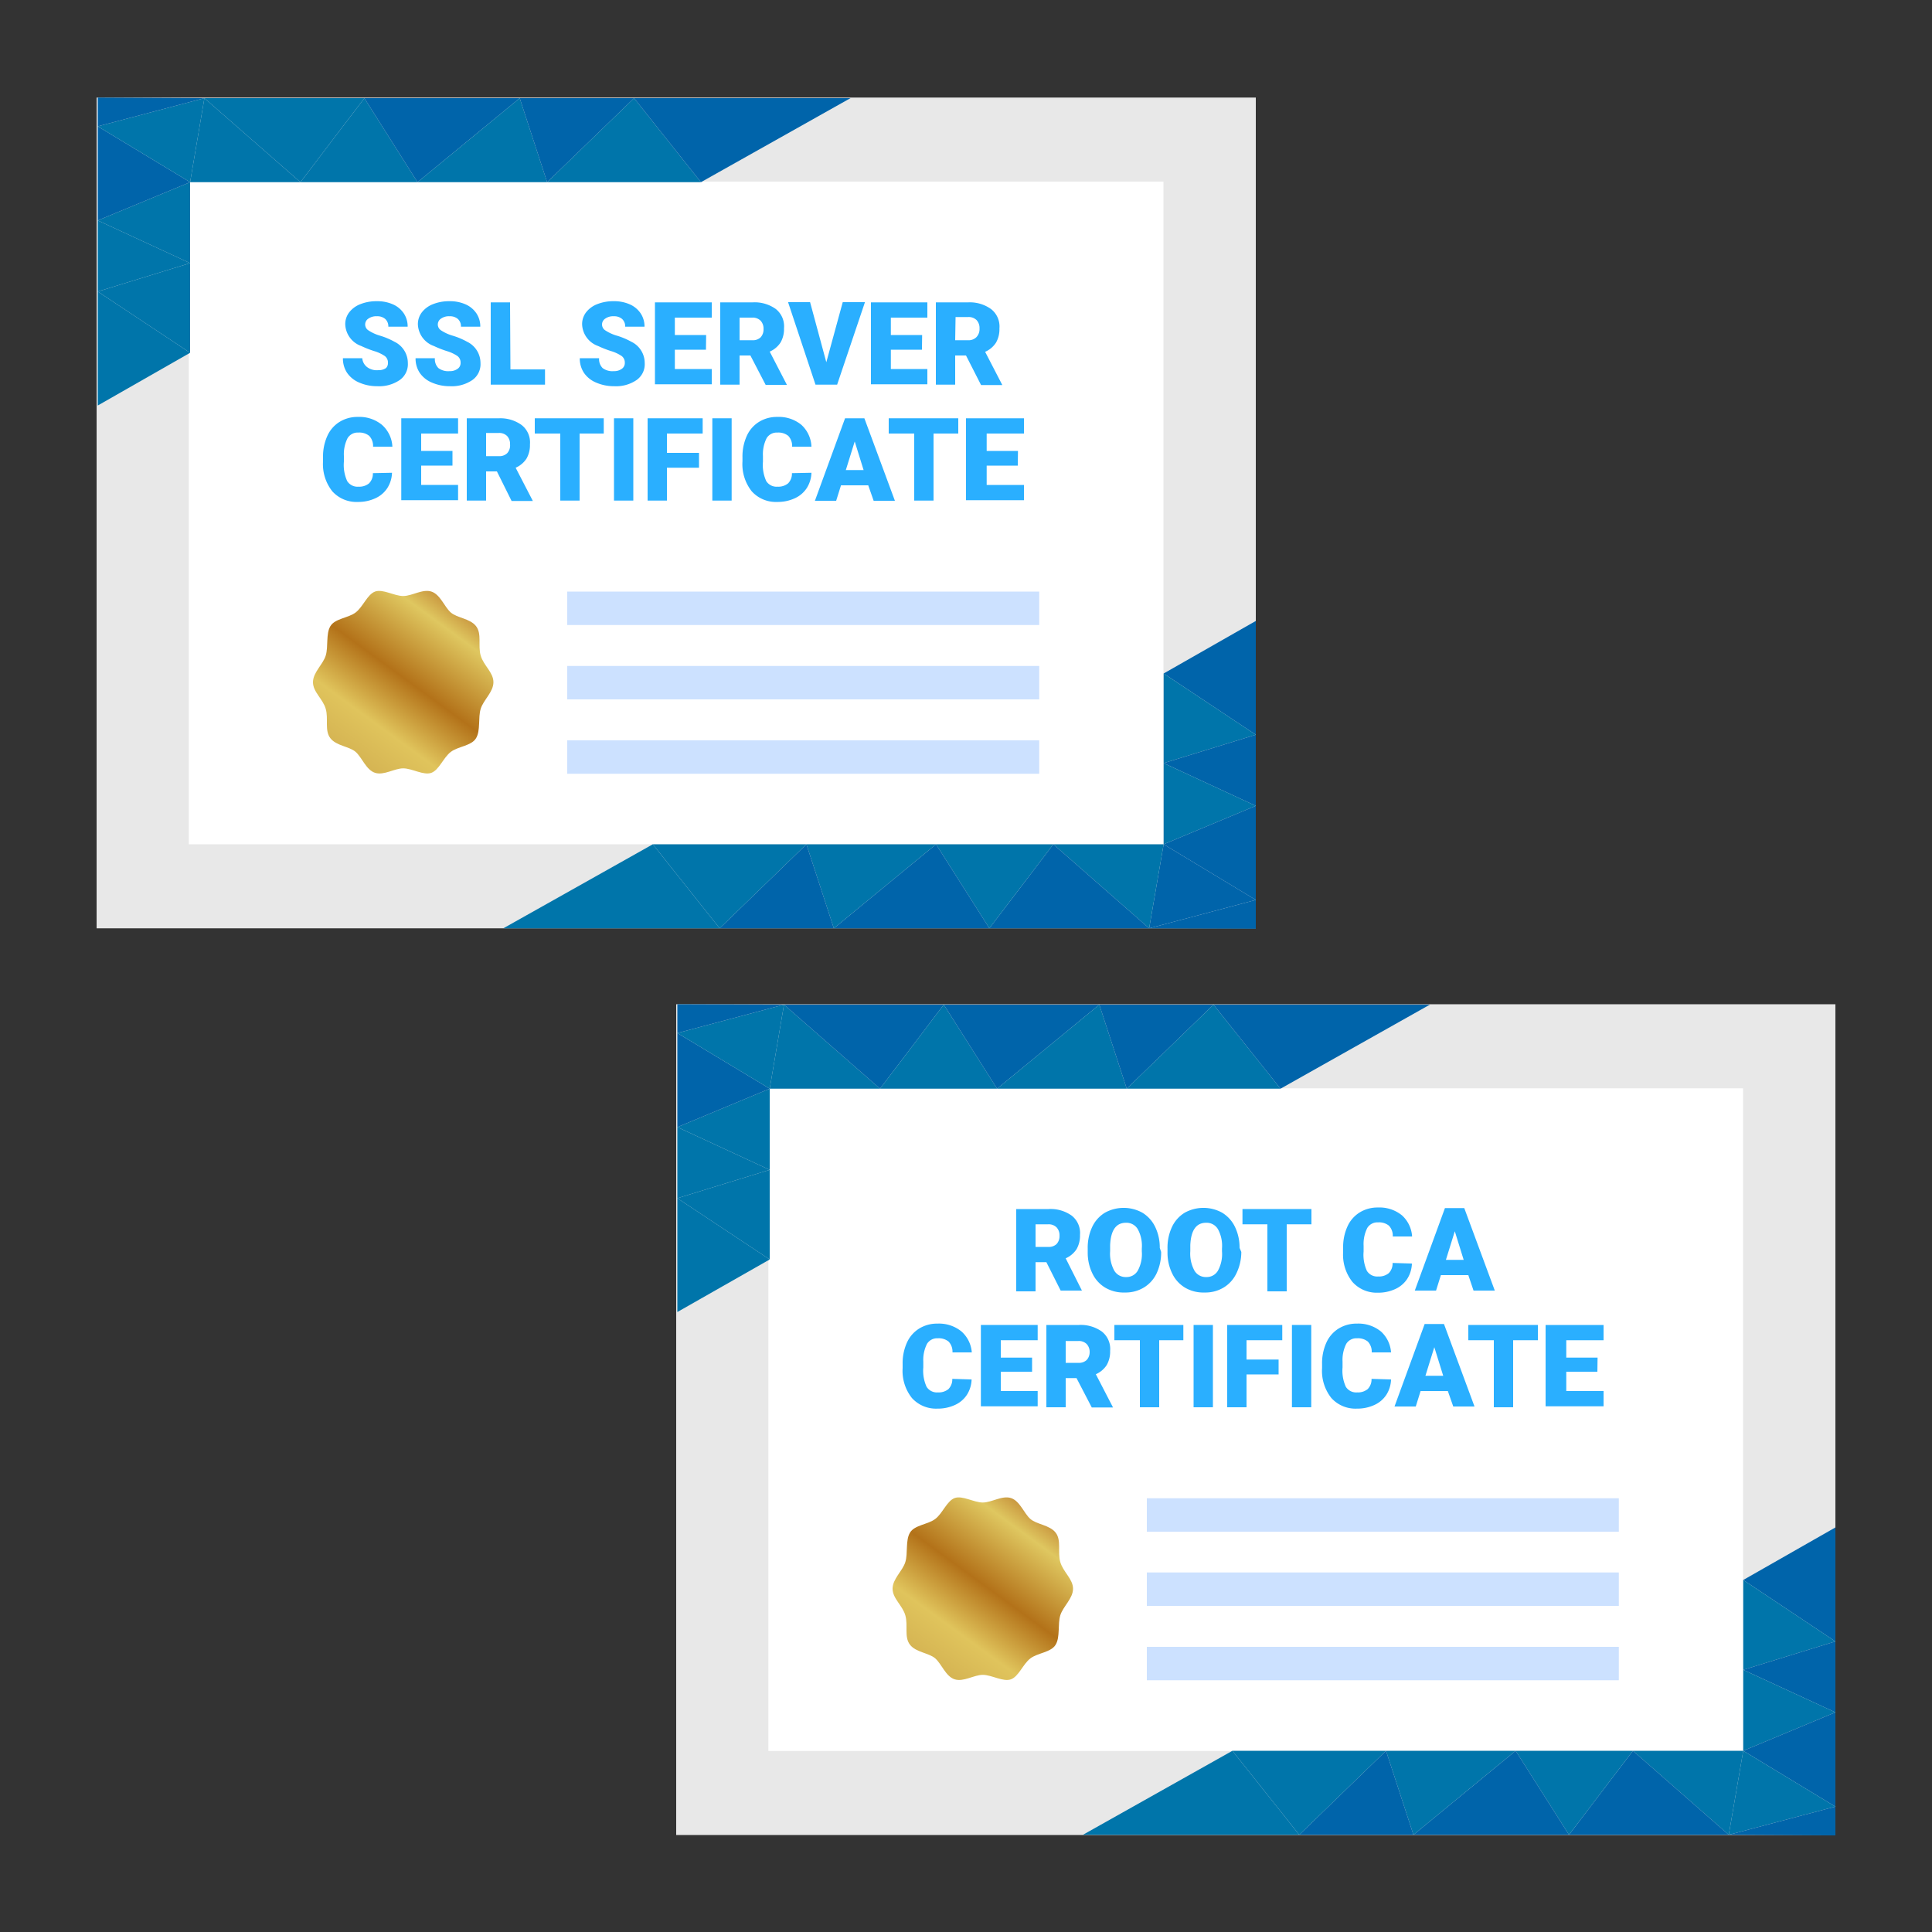 <?xml version="1.0" encoding="UTF-8" standalone="no"?>
<svg
   xmlns:dc="http://purl.org/dc/elements/1.1/"
   xmlns:cc="http://creativecommons.org/ns#"
   xmlns:rdf="http://www.w3.org/1999/02/22-rdf-syntax-ns#"
   xmlns:svg="http://www.w3.org/2000/svg"
   xmlns="http://www.w3.org/2000/svg"
   xmlns:xlink="http://www.w3.org/1999/xlink"
   xmlns:sodipodi="http://sodipodi.sourceforge.net/DTD/sodipodi-0.dtd"
   xmlns:inkscape="http://www.inkscape.org/namespaces/inkscape"
   id="레이어_1"
   data-name="레이어 1"
   viewBox="0 0 100 100"
   version="1.1"
   sodipodi:docname="tools_icon_1.svg"
   inkscape:version="0.92.4 (5da689c313, 2019-01-14)">
  <rect x="0" y="0" width="100" height="100" fill="#333333" stroke="none"/>
  <sodipodi:namedview
     pagecolor="#ffffff"
     bordercolor="#666666"
     borderopacity="1"
     objecttolerance="10"
     gridtolerance="10"
     guidetolerance="10"
     inkscape:pageopacity="0"
     inkscape:pageshadow="2"
     inkscape:window-width="1915"
     inkscape:window-height="1149"
     id="namedview243"
     showgrid="false"
     inkscape:zoom="13.350176"
     inkscape:cx="53.771752"
     inkscape:cy="62.207972"
     inkscape:window-x="3646"
     inkscape:window-y="469"
     inkscape:window-maximized="0"
     inkscape:current-layer="레이어_1" />
  <defs
     id="defs16">
    <style
       id="style2">.cls-1{fill:#e8e8e8;}.cls-2{fill:#fff;}.cls-3{fill:#e54c4c;}.cls-4{fill:#d81f26;}.cls-5{fill:#e21e26;}.cls-6{fill:#da1f26;}.cls-7{fill:#e01f26;}.cls-8{fill:#c42027;}.cls-9{fill:#c72127;}.cls-10{fill:#bd2026;}.cls-11{fill:#d12027;}.cls-12{fill:#c82127;}.cls-13{fill:#b62025;}.cls-14{fill:#ba2026;}.cls-15{fill:#a81f22;}.cls-16{fill:#b82025;}.cls-17{opacity:0.3;}.cls-18{fill:url(#무제_그라디언트_2);}.cls-19{fill:url(#무제_그라디언트_2-2);}</style>
    <linearGradient
       id="무제_그라디언트_2"
       x1="23.85"
       y1="31.17"
       x2="17.82"
       y2="39.42"
       gradientUnits="userSpaceOnUse">
      <stop
         offset="0.03"
         stop-color="#c8953e"
         id="stop4" />
      <stop
         offset="0.15"
         stop-color="#dfc760"
         id="stop6" />
      <stop
         offset="0.48"
         stop-color="#b37219"
         id="stop8" />
      <stop
         offset="0.75"
         stop-color="#e0c45c"
         id="stop10" />
      <stop
         offset="1"
         stop-color="#d3b151"
         id="stop12" />
    </linearGradient>
    <linearGradient
       id="무제_그라디언트_2-2"
       x1="53.85"
       y1="78.1"
       x2="47.82"
       y2="86.35"
       xlink:href="#무제_그라디언트_2" />
  </defs>
  <title
     id="title18">TOOLS_ICON_1</title>
  <rect
     class="cls-1"
     x="5"
     y="5.05"
     width="60"
     height="43"
     id="rect20" />
  <rect
     class="cls-2"
     x="9.77"
     y="9.4"
     width="50.45"
     height="34.3"
     id="rect22" />
  <path
     class="cls-3"
     d="M20.08,18.78a.42.42,0,0,0-.16-.35,2,2,0,0,0-.56-.26,5.38,5.38,0,0,1-.66-.26,1.24,1.24,0,0,1-.83-1.12,1,1,0,0,1,.21-.63,1.34,1.34,0,0,1,.58-.42,2.27,2.27,0,0,1,.85-.15,2,2,0,0,1,.82.16,1.31,1.31,0,0,1,.57.47,1.22,1.22,0,0,1,.2.69h-1a.52.52,0,0,0-.16-.4.62.62,0,0,0-.43-.14.7.7,0,0,0-.44.12.36.36,0,0,0,0,.61,2.22,2.22,0,0,0,.62.28,3.79,3.79,0,0,1,.73.31,1.22,1.22,0,0,1,.69,1.1,1,1,0,0,1-.42.88,1.88,1.88,0,0,1-1.16.32,2.3,2.3,0,0,1-.94-.19,1.42,1.42,0,0,1-.63-.51,1.33,1.33,0,0,1-.21-.75h1A.65.65,0,0,0,19,19a.84.84,0,0,0,.58.16.66.66,0,0,0,.4-.11A.36.36,0,0,0,20.08,18.78Z"
     id="path24"
     style="fill:#2aafff;fill-opacity:1" />
  <path
     class="cls-3"
     d="M23.84,18.78a.42.42,0,0,0-.16-.35,2,2,0,0,0-.56-.26,5.38,5.38,0,0,1-.66-.26,1.24,1.24,0,0,1-.83-1.12,1,1,0,0,1,.21-.63,1.34,1.34,0,0,1,.58-.42,2.27,2.27,0,0,1,.85-.15,2,2,0,0,1,.82.16,1.31,1.31,0,0,1,.57.47,1.22,1.22,0,0,1,.2.69h-1a.52.52,0,0,0-.16-.4.62.62,0,0,0-.43-.14.7.7,0,0,0-.44.12.36.36,0,0,0,0,.61,2.22,2.22,0,0,0,.62.28,3.79,3.79,0,0,1,.73.31,1.22,1.22,0,0,1,.69,1.1,1,1,0,0,1-.42.88,1.88,1.88,0,0,1-1.16.32,2.3,2.3,0,0,1-.94-.19,1.42,1.42,0,0,1-.63-.51,1.33,1.33,0,0,1-.21-.75h1a.65.65,0,0,0,.18.51.84.84,0,0,0,.58.16.66.66,0,0,0,.4-.11A.36.36,0,0,0,23.84,18.78Z"
     id="path26"
     style="fill:#2aafff;fill-opacity:1" />
  <path
     class="cls-3"
     d="M26.42,19.12h1.79v.79H25.4V15.65h1Z"
     id="path28"
     style="fill:#2aafff;fill-opacity:1" />
  <path
     class="cls-3"
     d="M32.34,18.78a.42.42,0,0,0-.16-.35,2,2,0,0,0-.56-.26,5.38,5.38,0,0,1-.66-.26,1.24,1.24,0,0,1-.83-1.12,1,1,0,0,1,.21-.63,1.34,1.34,0,0,1,.58-.42,2.27,2.27,0,0,1,.85-.15,2,2,0,0,1,.82.16,1.31,1.31,0,0,1,.57.47,1.22,1.22,0,0,1,.2.69h-1a.52.52,0,0,0-.16-.4.62.62,0,0,0-.43-.14.7.7,0,0,0-.44.12.36.36,0,0,0,0,.61,2.22,2.22,0,0,0,.62.28,3.79,3.79,0,0,1,.73.31,1.22,1.22,0,0,1,.69,1.1,1,1,0,0,1-.42.88,1.88,1.88,0,0,1-1.16.32,2.3,2.3,0,0,1-.94-.19,1.42,1.42,0,0,1-.63-.51,1.33,1.33,0,0,1-.21-.75h1a.65.65,0,0,0,.18.51.84.84,0,0,0,.58.16.66.66,0,0,0,.4-.11A.36.36,0,0,0,32.34,18.78Z"
     id="path30"
     style="fill:#2aafff;fill-opacity:1" />
  <path
     class="cls-3"
     d="M36.54,18.1H34.93v1h1.91v.79H33.9V15.65h2.94v.79H34.93v.9h1.62Z"
     id="path32"
     style="fill:#2aafff;fill-opacity:1" />
  <path
     class="cls-3"
     d="M38.84,18.4h-.56v1.51h-1V15.65h1.68a1.88,1.88,0,0,1,1.19.34,1.14,1.14,0,0,1,.43,1,1.39,1.39,0,0,1-.18.74,1.28,1.28,0,0,1-.56.47l.89,1.72v0h-1.1Zm-.56-.79h.65a.58.58,0,0,0,.44-.15.6.6,0,0,0,.15-.43.6.6,0,0,0-.15-.43.58.58,0,0,0-.44-.16h-.65Z"
     id="path34"
     style="fill:#2aafff;fill-opacity:1" />
  <path
     class="cls-3"
     d="M42.77,18.75l.85-3.11h1.15l-1.44,4.27H42.21l-1.42-4.27h1.14Z"
     id="path36"
     style="fill:#2aafff;fill-opacity:1" />
  <path
     class="cls-3"
     d="M47.72,18.1H46.11v1H48v.79H45.08V15.65H48v.79H46.11v.9h1.62Z"
     id="path38"
     style="fill:#2aafff;fill-opacity:1" />
  <path
     class="cls-3"
     d="M50,18.4h-.56v1.51h-1V15.65h1.68A1.88,1.88,0,0,1,51.3,16a1.14,1.14,0,0,1,.43,1,1.39,1.39,0,0,1-.18.74,1.28,1.28,0,0,1-.56.47l.89,1.72v0h-1.1Zm-.56-.79h.65a.58.58,0,0,0,.44-.15A.6.6,0,0,0,50.7,17a.6.6,0,0,0-.15-.43.58.58,0,0,0-.44-.16h-.65Z"
     id="path40"
     style="fill:#2aafff;fill-opacity:1" />
  <path
     class="cls-3"
     d="M20.29,24.47a1.56,1.56,0,0,1-.24.79,1.45,1.45,0,0,1-.62.53,2.1,2.1,0,0,1-.91.19,1.68,1.68,0,0,1-1.32-.55,2.26,2.26,0,0,1-.48-1.55v-.21a2.58,2.58,0,0,1,.22-1.1,1.65,1.65,0,0,1,.63-.73,1.75,1.75,0,0,1,.95-.26,1.84,1.84,0,0,1,1.25.41,1.61,1.61,0,0,1,.54,1.13h-1a.76.76,0,0,0-.2-.56.81.81,0,0,0-.56-.17.61.61,0,0,0-.56.29,1.85,1.85,0,0,0-.19.92v.3a2,2,0,0,0,.17,1,.63.63,0,0,0,.59.29.79.79,0,0,0,.54-.17.71.71,0,0,0,.2-.53Z"
     id="path42"
     style="fill:#2aafff;fill-opacity:1" />
  <path
     class="cls-3"
     d="M23.42,24.1H21.8v1h1.91v.79H20.77V21.65h2.94v.79H21.8v.9h1.62Z"
     id="path44"
     style="fill:#2aafff;fill-opacity:1" />
  <path
     class="cls-3"
     d="M25.72,24.4h-.56v1.51h-1V21.65h1.68A1.88,1.88,0,0,1,27,22a1.14,1.14,0,0,1,.43,1,1.39,1.39,0,0,1-.18.74,1.28,1.28,0,0,1-.56.47l.89,1.72v0h-1.1Zm-.56-.79h.65a.58.58,0,0,0,.44-.15A.6.6,0,0,0,26.4,23a.6.6,0,0,0-.15-.43.58.58,0,0,0-.44-.16h-.65Z"
     id="path46"
     style="fill:#2aafff;fill-opacity:1" />
  <path
     class="cls-3"
     d="M31.25,22.44H30v3.47h-1V22.44H27.68v-.79h3.57Z"
     id="path48"
     style="fill:#2aafff;fill-opacity:1" />
  <path
     class="cls-3"
     d="M32.78,25.91h-1V21.65h1Z"
     id="path50"
     style="fill:#2aafff;fill-opacity:1" />
  <path
     class="cls-3"
     d="M36.18,24.21H34.52v1.7h-1V21.65h2.85v.79H34.52v1h1.66Z"
     id="path52"
     style="fill:#2aafff;fill-opacity:1" />
  <path
     class="cls-3"
     d="M37.87,25.91h-1V21.65h1Z"
     id="path54"
     style="fill:#2aafff;fill-opacity:1" />
  <path
     class="cls-3"
     d="M42,24.47a1.56,1.56,0,0,1-.24.79,1.45,1.45,0,0,1-.62.53,2.1,2.1,0,0,1-.91.19,1.68,1.68,0,0,1-1.32-.55,2.26,2.26,0,0,1-.48-1.55v-.21a2.58,2.58,0,0,1,.22-1.1,1.65,1.65,0,0,1,.63-.73,1.75,1.75,0,0,1,.95-.26,1.84,1.84,0,0,1,1.25.41A1.61,1.61,0,0,1,42,23.12H41a.76.76,0,0,0-.2-.56.81.81,0,0,0-.56-.17.61.61,0,0,0-.56.29,1.85,1.85,0,0,0-.19.92v.3a2,2,0,0,0,.17,1,.63.63,0,0,0,.59.29.79.79,0,0,0,.54-.17.71.71,0,0,0,.2-.53Z"
     id="path56"
     style="fill:#2aafff;fill-opacity:1" />
  <path
     class="cls-3"
     d="M44.94,25.12H43.53l-.25.8h-1.1l1.56-4.27h1l1.58,4.27h-1.1Zm-1.16-.79h.92l-.46-1.48Z"
     id="path58"
     style="fill:#2aafff;fill-opacity:1" />
  <path
     class="cls-3"
     d="M49.6,22.44H48.32v3.47h-1V22.44H46v-.79H49.6Z"
     id="path60"
     style="fill:#2aafff;fill-opacity:1" />
  <path
     class="cls-3"
     d="M52.68,24.1H51.07v1H53v.79H50V21.65H53v.79H51.07v.9h1.62Z"
     id="path62"
     style="fill:#2aafff;fill-opacity:1" />
  <polygon
     class="cls-4"
     points="65 32.14 60.23 34.86 65 38.03 65 32.14"
     id="polygon64"
     style="fill:#0064aa;fill-opacity:1" />
  <polygon
     class="cls-5"
     points="60.23 34.86 60.23 39.5 65 38.03 60.23 34.86"
     id="polygon66"
     style="fill:#0075aa;fill-opacity:1" />
  <polygon
     class="cls-6"
     points="65 38.03 65 41.71 60.23 39.5 65 38.03"
     id="polygon68"
     style="fill:#0064aa;fill-opacity:1" />
  <polygon
     class="cls-7"
     points="65 41.71 60.23 43.7 60.23 39.5 65 41.71"
     id="polygon70"
     style="fill:#0075aa;fill-opacity:1" />
  <polygon
     class="cls-8"
     points="65 41.71 65 46.58 60.23 43.7 65 41.71"
     id="polygon72"
     style="fill:#0064aa;fill-opacity:1" />
  <polygon
     class="cls-9"
     points="65 46.58 59.48 48.05 60.23 43.7 65 46.58"
     id="polygon74"
     style="fill:#0064aa;fill-opacity:1" />
  <polygon
     class="cls-10"
     points="65 46.58 65 48.07 59.48 48.05 65 46.58"
     id="polygon76"
     style="fill:#0064aa;fill-opacity:1" />
  <polygon
     class="cls-11"
     points="59.48 48.05 54.52 43.7 60.23 43.7 59.48 48.05"
     id="polygon78"
     style="fill:#0075aa;fill-opacity:1" />
  <polygon
     class="cls-9"
     points="54.52 43.7 51.21 48.05 59.48 48.05 54.52 43.7"
     id="polygon80"
     style="fill:#0064aa;fill-opacity:1" />
  <polygon
     class="cls-12"
     points="51.21 48.05 48.45 43.7 54.52 43.7 51.21 48.05"
     id="polygon82"
     style="fill:#0075aa;fill-opacity:1" />
  <polygon
     class="cls-13"
     points="48.45 43.7 43.16 48.05 51.21 48.05 48.45 43.7"
     id="polygon84"
     style="fill:#0064aa;fill-opacity:1" />
  <polygon
     class="cls-14"
     points="41.74 43.7 43.16 48.05 48.45 43.7 41.74 43.7"
     id="polygon86"
     style="fill:#0075aa;fill-opacity:1" />
  <polygon
     class="cls-15"
     points="41.74 43.7 37.25 48.05 43.16 48.05 41.74 43.7"
     id="polygon88"
     style="fill:#0064aa;fill-opacity:1" />
  <polygon
     class="cls-16"
     points="41.74 43.7 33.79 43.7 37.25 48.05 41.74 43.7"
     id="polygon90"
     style="fill:#0075aa;fill-opacity:1" />
  <polygon
     class="cls-10"
     points="33.79 43.7 26.05 48.05 37.25 48.05 33.79 43.7"
     id="polygon92"
     style="fill:#0075aa;fill-opacity:1" />
  <polygon
     class="cls-4"
     points="5.06 20.99 9.84 18.26 5.06 15.09 5.06 20.99"
     id="polygon94"
     style="fill:#0075aa;fill-opacity:1" />
  <polygon
     class="cls-5"
     points="9.84 18.26 9.84 13.62 5.06 15.09 9.84 18.26"
     id="polygon96"
     style="fill:#0075aa;fill-opacity:1" />
  <polygon
     class="cls-6"
     points="5.06 15.09 5.06 11.41 9.84 13.62 5.06 15.09"
     id="polygon98"
     style="fill:#0075aa;fill-opacity:1" />
  <polygon
     class="cls-7"
     points="5.06 11.41 9.84 9.43 9.84 13.62 5.06 11.41"
     id="polygon100"
     style="fill:#0075aa;fill-opacity:1" />
  <polygon
     class="cls-8"
     points="5.06 11.41 5.06 6.54 9.84 9.43 5.06 11.41"
     id="polygon102"
     style="fill:#0064aa;fill-opacity:1" />
  <polygon
     class="cls-9"
     points="5.06 6.54 10.58 5.08 9.84 9.43 5.06 6.54"
     id="polygon104"
     style="fill:#0075aa;fill-opacity:1" />
  <polygon
     class="cls-10"
     points="5.06 6.54 5.06 5.05 10.58 5.08 5.06 6.54"
     id="polygon106"
     style="fill:#0064aa;fill-opacity:1" />
  <polygon
     class="cls-11"
     points="10.58 5.08 15.55 9.43 9.84 9.43 10.58 5.08"
     id="polygon108"
     style="fill:#0075aa;fill-opacity:1" />
  <polygon
     class="cls-9"
     points="15.55 9.43 18.86 5.08 10.58 5.08 15.55 9.43"
     id="polygon110"
     style="fill:#0075aa;fill-opacity:1" />
  <polygon
     class="cls-12"
     points="18.86 5.08 21.61 9.43 15.55 9.43 18.86 5.08"
     id="polygon112"
     style="fill:#0075aa;fill-opacity:1" />
  <polygon
     class="cls-13"
     points="21.61 9.43 26.9 5.08 18.86 5.08 21.61 9.43"
     id="polygon114"
     style="fill:#0064aa;fill-opacity:1" />
  <polygon
     class="cls-14"
     points="28.32 9.43 26.9 5.08 21.61 9.43 28.32 9.43"
     id="polygon116"
     style="fill:#0075aa;fill-opacity:1" />
  <polygon
     class="cls-15"
     points="28.32 9.43 32.82 5.08 26.9 5.08 28.32 9.43"
     id="polygon118"
     style="fill:#0064aa;fill-opacity:1" />
  <polygon
     class="cls-16"
     points="28.32 9.43 36.28 9.43 32.82 5.08 28.32 9.43"
     id="polygon120"
     style="fill:#0075aa;fill-opacity:1" />
  <polygon
     class="cls-10"
     points="36.28 9.43 44.02 5.08 32.82 5.08 36.28 9.43"
     id="polygon122"
     style="fill:#0064aa;fill-opacity:1" />
  <g
     class="cls-17"
     id="g130">
    <rect
       class="cls-3"
       x="29.36"
       y="30.62"
       width="24.43"
       height="1.73"
       id="rect124"
       style="fill:#5599ff;fill-opacity:1" />
    <rect
       class="cls-3"
       x="29.36"
       y="38.32"
       width="24.43"
       height="1.73"
       id="rect126"
       style="fill:#5599ff;fill-opacity:1" />
    <rect
       class="cls-3"
       x="29.36"
       y="34.47"
       width="24.43"
       height="1.73"
       id="rect128"
       style="fill:#5599ff;fill-opacity:1" />
  </g>
  <path
     class="cls-18"
     d="M25.54,35.31c0,.51-.52.92-.66,1.38s0,1.12-.24,1.52-.93.42-1.31.71-.6.93-1,1.08-1-.23-1.46-.23-1,.38-1.46.23-.67-.79-1-1.08-1-.31-1.31-.71-.09-1-.24-1.52-.66-.87-.66-1.38.52-.92.66-1.38,0-1.12.24-1.52.93-.42,1.31-.71.6-.93,1-1.08,1,.23,1.46.23,1-.38,1.46-.23.67.79,1,1.08,1,.31,1.31.71.09,1,.24,1.52S25.54,34.8,25.54,35.31Z"
     id="path132" />
  <rect
     class="cls-1"
     x="35"
     y="51.98"
     width="60"
     height="43"
     id="rect134" />
  <rect
     class="cls-2"
     x="39.77"
     y="56.33"
     width="50.45"
     height="34.3"
     id="rect136" />
  <path
     class="cls-3"
     d="M54.16,65.33h-.56v1.51h-1V62.58h1.68a1.88,1.88,0,0,1,1.19.34,1.14,1.14,0,0,1,.43,1,1.39,1.39,0,0,1-.18.74,1.28,1.28,0,0,1-.56.47L56,66.8v0h-1.1Zm-.56-.79h.65a.58.58,0,0,0,.44-.15.6.6,0,0,0,.15-.43.6.6,0,0,0-.15-.43.58.58,0,0,0-.44-.16h-.65Z"
     id="path138"
     style="fill:#2aafff;fill-opacity:1" />
  <path
     class="cls-3"
     d="M60.1,64.8a2.52,2.52,0,0,1-.23,1.1,1.71,1.71,0,0,1-.66.74,1.83,1.83,0,0,1-1,.26,1.86,1.86,0,0,1-1-.25,1.71,1.71,0,0,1-.66-.72,2.44,2.44,0,0,1-.25-1.07v-.24a2.53,2.53,0,0,1,.23-1.11,1.71,1.71,0,0,1,.66-.74,2,2,0,0,1,1.94,0,1.74,1.74,0,0,1,.66.73,2.45,2.45,0,0,1,.24,1.09Zm-1-.18a1.79,1.79,0,0,0-.21-1,.68.68,0,0,0-.61-.33q-.77,0-.82,1.16v.31a1.84,1.84,0,0,0,.21,1,.68.68,0,0,0,.62.34.67.67,0,0,0,.6-.33,1.79,1.79,0,0,0,.21-1Z"
     id="path140"
     style="fill:#2aafff;fill-opacity:1" />
  <path
     class="cls-3"
     d="M64.25,64.8A2.52,2.52,0,0,1,64,65.9a1.71,1.71,0,0,1-.66.74,1.83,1.83,0,0,1-1,.26,1.86,1.86,0,0,1-1-.25,1.71,1.71,0,0,1-.66-.72,2.44,2.44,0,0,1-.25-1.07v-.24a2.53,2.53,0,0,1,.23-1.11,1.71,1.71,0,0,1,.66-.74,2,2,0,0,1,1.94,0,1.74,1.74,0,0,1,.66.73,2.45,2.45,0,0,1,.24,1.09Zm-1-.18a1.79,1.79,0,0,0-.21-1,.68.68,0,0,0-.61-.33q-.77,0-.82,1.16v.31a1.84,1.84,0,0,0,.21,1,.68.68,0,0,0,.62.34.67.67,0,0,0,.6-.33,1.79,1.79,0,0,0,.21-1Z"
     id="path142"
     style="fill:#2aafff;fill-opacity:1" />
  <path
     class="cls-3"
     d="M67.88,63.37H66.6v3.47h-1V63.37H64.31v-.79h3.57Z"
     id="path144"
     style="fill:#2aafff;fill-opacity:1" />
  <path
     class="cls-3"
     d="M73.08,65.4a1.56,1.56,0,0,1-.24.79,1.45,1.45,0,0,1-.62.53,2.1,2.1,0,0,1-.91.19A1.68,1.68,0,0,1,70,66.35a2.26,2.26,0,0,1-.48-1.55v-.21a2.58,2.58,0,0,1,.22-1.1,1.65,1.65,0,0,1,.63-.73,1.75,1.75,0,0,1,.95-.26,1.84,1.84,0,0,1,1.25.41A1.61,1.61,0,0,1,73.09,64h-1a.76.76,0,0,0-.2-.56.81.81,0,0,0-.56-.17.61.61,0,0,0-.56.29,1.85,1.85,0,0,0-.19.92v.3a2,2,0,0,0,.17,1,.63.63,0,0,0,.59.29.79.79,0,0,0,.54-.17.71.71,0,0,0,.2-.53Z"
     id="path146"
     style="fill:#2aafff;fill-opacity:1" />
  <path
     class="cls-3"
     d="M76,66H74.58l-.25.8h-1.1l1.56-4.27h1l1.58,4.27h-1.1Zm-1.16-.79h.92l-.46-1.48Z"
     id="path148"
     style="fill:#2aafff;fill-opacity:1" />
  <path
     class="cls-3"
     d="M50.29,71.4a1.56,1.56,0,0,1-.24.79,1.45,1.45,0,0,1-.62.53,2.1,2.1,0,0,1-.91.19,1.68,1.68,0,0,1-1.32-.55,2.26,2.26,0,0,1-.48-1.55v-.21a2.58,2.58,0,0,1,.22-1.1,1.65,1.65,0,0,1,.63-.73,1.75,1.75,0,0,1,.95-.26,1.84,1.84,0,0,1,1.25.41A1.61,1.61,0,0,1,50.3,70h-1a.76.76,0,0,0-.2-.56.81.81,0,0,0-.56-.17.61.61,0,0,0-.56.29,1.85,1.85,0,0,0-.19.92v.3a2,2,0,0,0,.17,1,.63.63,0,0,0,.59.29.79.79,0,0,0,.54-.17.71.71,0,0,0,.2-.53Z"
     id="path150"
     style="fill:#2aafff;fill-opacity:1" />
  <path
     class="cls-3"
     d="M53.42,71H51.8v1h1.91v.79H50.77V68.58h2.94v.79H51.8v.9h1.62Z"
     id="path152"
     style="fill:#2aafff;fill-opacity:1" />
  <path
     class="cls-3"
     d="M55.72,71.33h-.56v1.51h-1V68.58h1.68a1.88,1.88,0,0,1,1.19.34,1.14,1.14,0,0,1,.43,1,1.39,1.39,0,0,1-.18.74,1.28,1.28,0,0,1-.56.47l.89,1.72v0h-1.1Zm-.56-.79h.65a.58.58,0,0,0,.44-.15A.6.6,0,0,0,56.4,70a.6.6,0,0,0-.15-.43.58.58,0,0,0-.44-.16h-.65Z"
     id="path154"
     style="fill:#2aafff;fill-opacity:1" />
  <path
     class="cls-3"
     d="M61.25,69.37H60v3.47h-1V69.37H57.68v-.79h3.57Z"
     id="path156"
     style="fill:#2aafff;fill-opacity:1" />
  <path
     class="cls-3"
     d="M62.78,72.84h-1V68.58h1Z"
     id="path158"
     style="fill:#2aafff;fill-opacity:1" />
  <path
     class="cls-3"
     d="M66.18,71.14H64.52v1.7h-1V68.58h2.85v.79H64.52v1h1.66Z"
     id="path160"
     style="fill:#2aafff;fill-opacity:1" />
  <path
     class="cls-3"
     d="M67.87,72.84h-1V68.58h1Z"
     id="path162"
     style="fill:#2aafff;fill-opacity:1" />
  <path
     class="cls-3"
     d="M72,71.4a1.56,1.56,0,0,1-.24.79,1.45,1.45,0,0,1-.62.53,2.1,2.1,0,0,1-.91.19,1.68,1.68,0,0,1-1.32-.55,2.26,2.26,0,0,1-.48-1.55v-.21a2.58,2.58,0,0,1,.22-1.1,1.65,1.65,0,0,1,.63-.73,1.75,1.75,0,0,1,.95-.26,1.84,1.84,0,0,1,1.25.41A1.61,1.61,0,0,1,72,70H71a.76.76,0,0,0-.2-.56.81.81,0,0,0-.56-.17.61.61,0,0,0-.56.29,1.85,1.85,0,0,0-.19.92v.3a2,2,0,0,0,.17,1,.63.63,0,0,0,.59.29.79.79,0,0,0,.54-.17.71.71,0,0,0,.2-.53Z"
     id="path164"
     style="fill:#2aafff;fill-opacity:1" />
  <path
     class="cls-3"
     d="M74.94,72H73.53l-.25.8h-1.1l1.56-4.27h1l1.58,4.27h-1.1Zm-1.16-.79h.92l-.46-1.48Z"
     id="path166"
     style="fill:#2aafff;fill-opacity:1" />
  <path
     class="cls-3"
     d="M79.6,69.37H78.32v3.47h-1V69.37H76v-.79H79.6Z"
     id="path168"
     style="fill:#2aafff;fill-opacity:1" />
  <path
     class="cls-3"
     d="M82.68,71H81.07v1H83v.79H80V68.58H83v.79H81.07v.9h1.62Z"
     id="path170"
     style="fill:#2aafff;fill-opacity:1" />
  <polygon
     class="cls-4"
     points="95 79.06 90.23 81.78 95 84.96 95 79.06"
     id="polygon172"
     style="fill:#0064aa;fill-opacity:1" />
  <polygon
     class="cls-5"
     points="90.23 81.78 90.23 86.43 95 84.96 90.23 81.78"
     id="polygon174"
     style="fill:#0075aa;fill-opacity:1" />
  <polygon
     class="cls-6"
     points="95 84.96 95 88.63 90.23 86.43 95 84.96"
     id="polygon176"
     style="fill:#0064aa;fill-opacity:1" />
  <polygon
     class="cls-7"
     points="95 88.63 90.23 90.62 90.23 86.43 95 88.63"
     id="polygon178"
     style="fill:#0075aa;fill-opacity:1" />
  <polygon
     class="cls-8"
     points="95 88.63 95 93.51 90.23 90.62 95 88.63"
     id="polygon180"
     style="fill:#0064aa;fill-opacity:1" />
  <polygon
     class="cls-9"
     points="95 93.51 89.48 94.97 90.23 90.62 95 93.51"
     id="polygon182"
     style="fill:#0075aa;fill-opacity:1" />
  <polygon
     class="cls-10"
     points="95 93.51 95 95 89.48 94.97 95 93.51"
     id="polygon184"
     style="fill:#0064aa;fill-opacity:1" />
  <polygon
     class="cls-11"
     points="89.48 94.97 84.52 90.62 90.23 90.62 89.48 94.97"
     id="polygon186"
     style="fill:#0075aa;fill-opacity:1" />
  <polygon
     class="cls-9"
     points="84.52 90.62 81.21 94.97 89.48 94.97 84.52 90.62"
     id="polygon188"
     style="fill:#0064aa;fill-opacity:1" />
  <polygon
     class="cls-12"
     points="81.21 94.97 78.45 90.62 84.52 90.62 81.21 94.97"
     id="polygon190"
     style="fill:#0075aa;fill-opacity:1" />
  <polygon
     class="cls-13"
     points="78.45 90.62 73.16 94.97 81.21 94.97 78.45 90.62"
     id="polygon192"
     style="fill:#0064aa;fill-opacity:1" />
  <polygon
     class="cls-14"
     points="71.74 90.62 73.16 94.97 78.45 90.62 71.74 90.62"
     id="polygon194"
     style="fill:#0075aa;fill-opacity:1" />
  <polygon
     class="cls-15"
     points="71.74 90.62 67.25 94.97 73.16 94.97 71.74 90.62"
     id="polygon196"
     style="fill:#0064aa;fill-opacity:1" />
  <polygon
     class="cls-16"
     points="71.74 90.62 63.79 90.62 67.25 94.97 71.74 90.62"
     id="polygon198"
     style="fill:#0075aa;fill-opacity:1" />
  <polygon
     class="cls-10"
     points="63.79 90.62 56.05 94.97 67.25 94.97 63.79 90.62"
     id="polygon200"
     style="fill:#0075aa;fill-opacity:1" />
  <polygon
     class="cls-4"
     points="35.06 67.91 39.84 65.19 35.06 62.02 35.06 67.91"
     id="polygon202"
     style="fill:#0075aa;fill-opacity:1" />
  <polygon
     class="cls-5"
     points="39.84 65.19 39.84 60.55 35.06 62.02 39.84 65.19"
     id="polygon204"
     style="fill:#0075aa;fill-opacity:1" />
  <polygon
     class="cls-6"
     points="35.06 62.02 35.06 58.34 39.84 60.55 35.06 62.02"
     id="polygon206"
     style="fill:#0075aa;fill-opacity:1" />
  <polygon
     class="cls-7"
     points="35.06 58.34 39.84 56.35 39.84 60.55 35.06 58.34"
     id="polygon208"
     style="fill:#0075aa;fill-opacity:1" />
  <polygon
     class="cls-8"
     points="35.06 58.34 35.06 53.47 39.84 56.35 35.06 58.34"
     id="polygon210"
     style="fill:#0064aa;fill-opacity:1" />
  <polygon
     class="cls-9"
     points="35.06 53.47 40.58 52 39.84 56.35 35.06 53.47"
     id="polygon212"
     style="fill:#0075aa;fill-opacity:1" />
  <polygon
     class="cls-10"
     points="35.06 53.47 35.06 51.98 40.58 52 35.06 53.47"
     id="polygon214"
     style="fill:#0064aa;fill-opacity:1" />
  <polygon
     class="cls-11"
     points="40.58 52 45.55 56.35 39.84 56.35 40.58 52"
     id="polygon216"
     style="fill:#0075aa;fill-opacity:1" />
  <polygon
     class="cls-9"
     points="45.55 56.35 48.85 52 40.58 52 45.55 56.35"
     id="polygon218"
     style="fill:#0064aa;fill-opacity:1" />
  <polygon
     class="cls-12"
     points="48.85 52 51.61 56.35 45.55 56.35 48.85 52"
     id="polygon220"
     style="fill:#0075aa;fill-opacity:1" />
  <polygon
     class="cls-13"
     points="51.61 56.35 56.9 52 48.85 52 51.61 56.35"
     id="polygon222"
     style="fill:#0064aa;fill-opacity:1" />
  <polygon
     class="cls-14"
     points="58.32 56.35 56.9 52 51.61 56.35 58.32 56.35"
     id="polygon224"
     style="fill:#0075aa;fill-opacity:1" />
  <polygon
     class="cls-15"
     points="58.32 56.35 62.81 52 56.9 52 58.32 56.35"
     id="polygon226"
     style="fill:#0064aa;fill-opacity:1" />
  <polygon
     class="cls-16"
     points="58.32 56.35 66.28 56.35 62.81 52 58.32 56.35"
     id="polygon228"
     style="fill:#0075aa;fill-opacity:1" />
  <polygon
     class="cls-10"
     points="66.28 56.35 74.01 52 62.81 52 66.28 56.35"
     id="polygon230"
     style="fill:#0064aa;fill-opacity:1" />
  <g
     class="cls-17"
     id="g238"
     style="fill:#5db3ff;fill-opacity:1">
    <rect
       class="cls-3"
       x="59.36"
       y="77.55"
       width="24.43"
       height="1.73"
       id="rect232"
       style="fill:#5599ff;fill-opacity:1" />
    <rect
       class="cls-3"
       x="59.36"
       y="85.24"
       width="24.43"
       height="1.73"
       id="rect234"
       style="fill:#5599ff;fill-opacity:1" />
    <rect
       class="cls-3"
       x="59.36"
       y="81.39"
       width="24.43"
       height="1.73"
       id="rect236"
       style="fill:#5599ff;fill-opacity:1" />
  </g>
  <path
     class="cls-19"
     d="M55.54,82.23c0,.51-.52.92-.66,1.38s0,1.12-.24,1.52-.93.42-1.31.71-.6.93-1,1.08-1-.23-1.46-.23-1,.38-1.46.23-.67-.79-1-1.08-1-.31-1.31-.71-.09-1-.24-1.52-.66-.87-.66-1.38.52-.92.66-1.38,0-1.12.24-1.52.93-.42,1.31-.71.6-.93,1-1.08,1,.23,1.46.23,1-.38,1.46-.23.67.79,1,1.08,1,.31,1.31.71.09,1,.24,1.52S55.54,81.73,55.54,82.23Z"
     id="path240" />
</svg>
